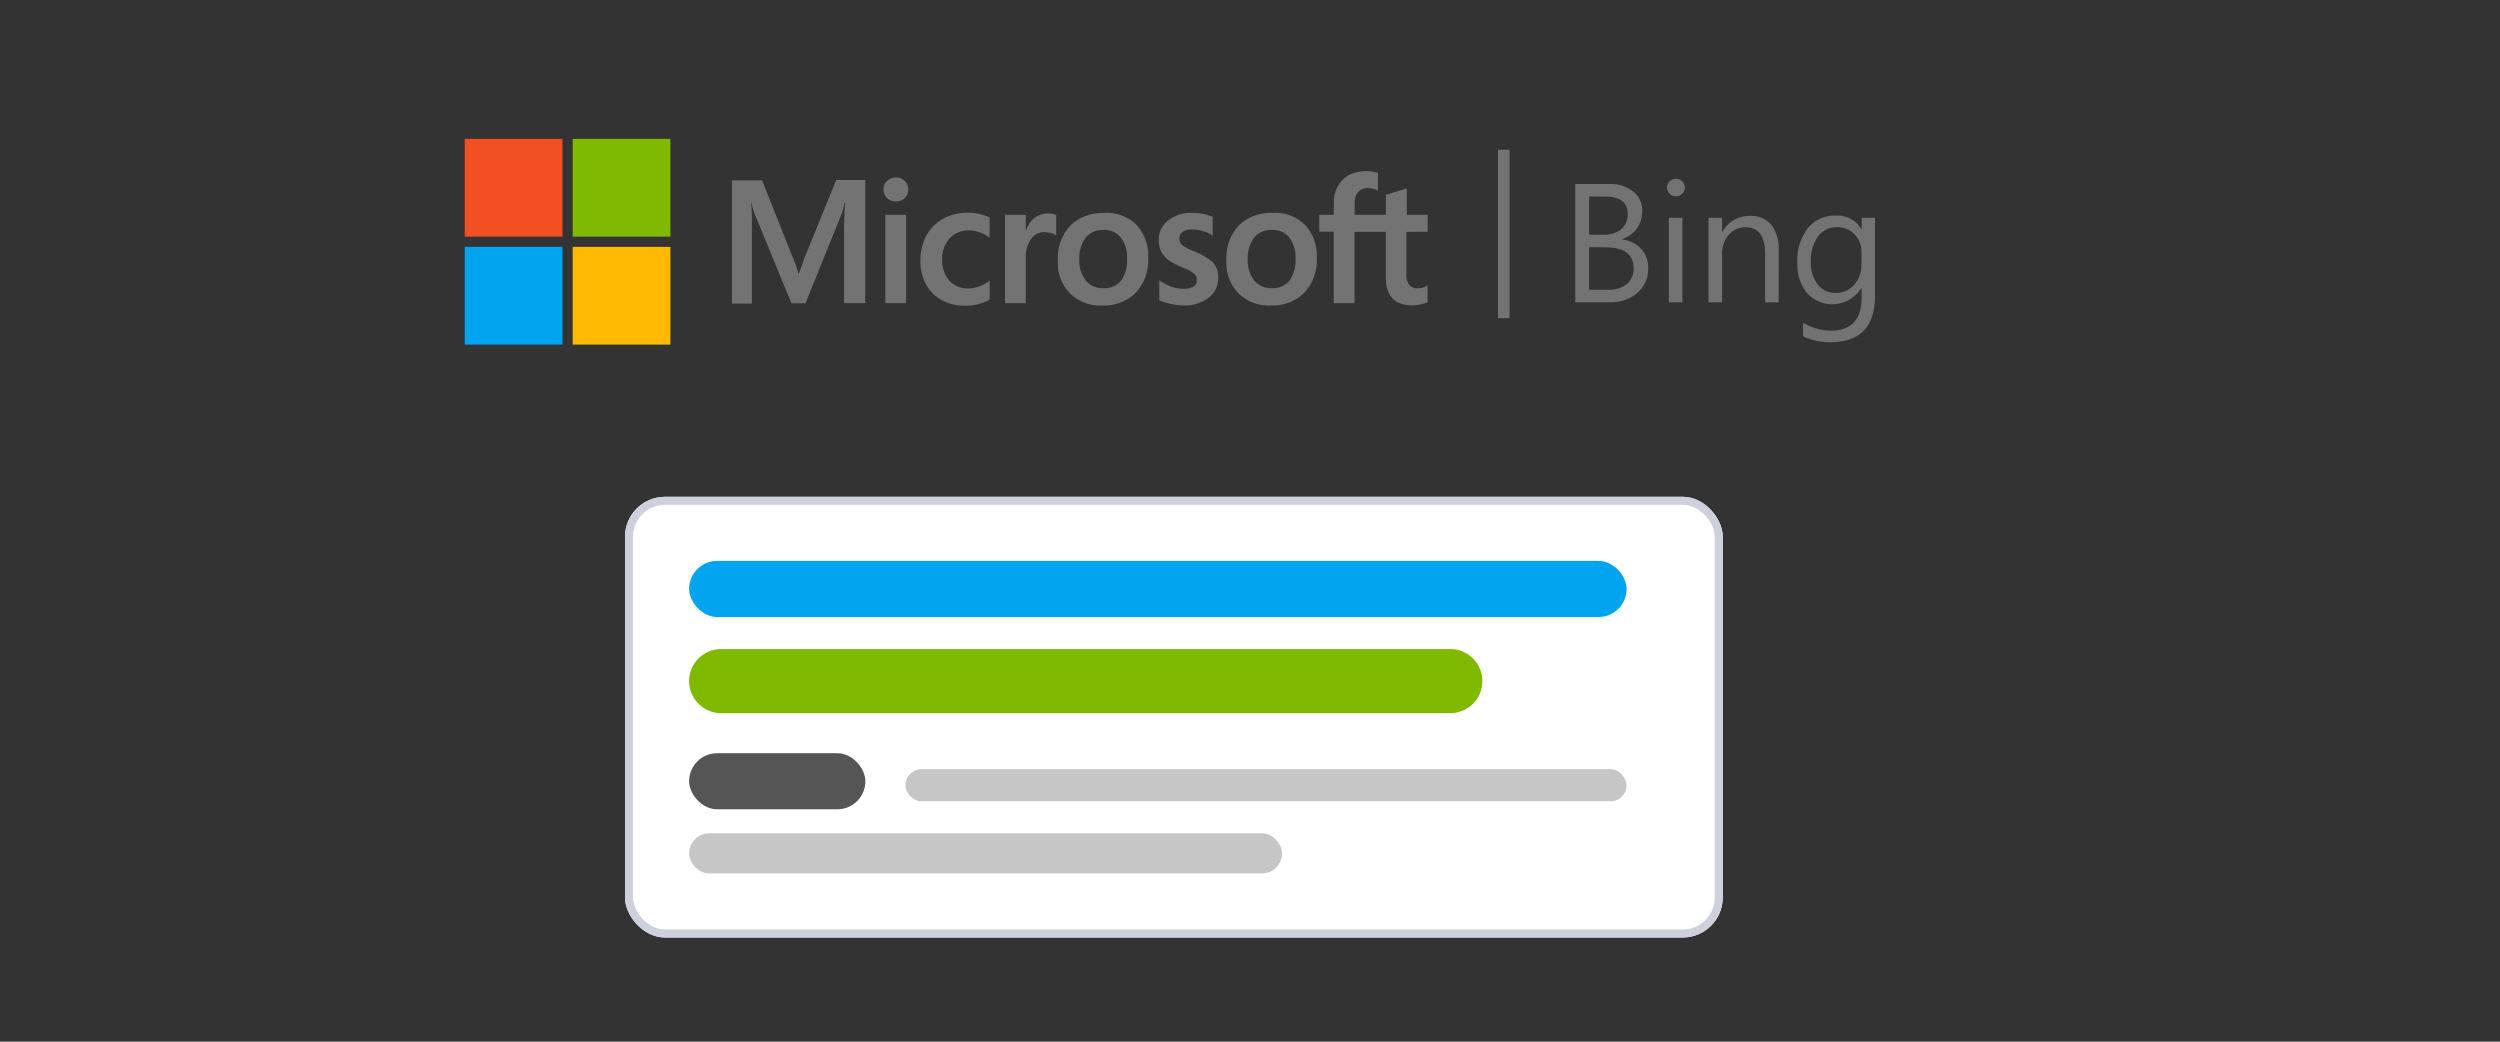 <svg height="130" viewBox="0 0 312 130" width="312" xmlns="http://www.w3.org/2000/svg" xmlns:xlink="http://www.w3.org/1999/xlink"><rect x="0" y="0" width="312" height="130" fill="#333333" stroke="none"/><clipPath id="a"><path d="m0 0h120.165v25.669h-120.165z"/></clipPath><clipPath id="b"><path d="m0 0h175.999v25.669h-175.999z"/></clipPath><path d="m0 0h312v130h-312z" fill="none"/><g transform="translate(58 17.334)"><g clip-path="url(#a)"><path d="m176.674 30.963-.716 2.03h-.06a14.349 14.349 0 0 0 -.7-1.99l-3.84-9.651h-3.758v15.382h2.487v-9.492c0-.6 0-1.273-.02-2.109-.02-.418-.06-.736-.08-.975h.06a9.293 9.293 0 0 0 .358 1.313l4.616 11.223h1.751l4.577-11.322a12.06 12.06 0 0 0 .3-1.214h.06c-.06 1.134-.1 2.149-.119 2.766v9.75h2.646v-15.361h-3.621zm10.068-5.313h2.587v11.024h-2.587zm1.313-4.656a1.552 1.552 0 0 0 -1.094.438 1.472 1.472 0 0 0 0 2.129 1.532 1.532 0 0 0 1.094.418 1.592 1.592 0 0 0 1.094-.418 1.393 1.393 0 0 0 .458-1.055 1.473 1.473 0 0 0 -.458-1.074 1.453 1.453 0 0 0 -1.094-.438m10.445 4.557a7.223 7.223 0 0 0 -1.453-.159 6.248 6.248 0 0 0 -3.144.776 5.193 5.193 0 0 0 -2.069 2.129 6.766 6.766 0 0 0 -.716 3.184 5.91 5.91 0 0 0 .7 2.845 4.775 4.775 0 0 0 1.95 1.97 5.731 5.731 0 0 0 2.845.7 6.248 6.248 0 0 0 3.124-.736h.02v-2.392l-.1.08a4.457 4.457 0 0 1 -1.254.657 3.841 3.841 0 0 1 -1.234.239 3.052 3.052 0 0 1 -2.428-.955 3.8 3.8 0 0 1 -.9-2.607 3.827 3.827 0 0 1 .915-2.686 3.2 3.2 0 0 1 2.428-.995 4.238 4.238 0 0 1 2.467.836l.1.08v-2.548h-.02a5.99 5.99 0 0 0 -1.234-.4m8.536-.08a2.726 2.726 0 0 0 -1.751.617 3.713 3.713 0 0 0 -.995 1.492h-.02v-1.948h-2.587v11.024h2.587v-5.631a3.8 3.8 0 0 1 .637-2.328 1.99 1.99 0 0 1 1.671-.9 6.387 6.387 0 0 1 .776.1 2.05 2.05 0 0 1 .617.259l.1.08v-2.584h-.06a1.97 1.97 0 0 0 -.975-.179m7.044-.06a5.7 5.7 0 0 0 -4.278 1.592 5.961 5.961 0 0 0 -1.532 4.318 5.484 5.484 0 0 0 1.512 4.119 5.4 5.4 0 0 0 4.039 1.512 5.638 5.638 0 0 0 4.2-1.612 5.992 5.992 0 0 0 1.532-4.278 5.726 5.726 0 0 0 -1.453-4.159 5.3 5.3 0 0 0 -4.019-1.512m2.069 8.477a2.608 2.608 0 0 1 -2.169.915 2.717 2.717 0 0 1 -2.229-.955 4 4 0 0 1 -.8-2.646 4.255 4.255 0 0 1 .8-2.706 2.71 2.71 0 0 1 2.209-.955 2.619 2.619 0 0 1 2.149.915 4.081 4.081 0 0 1 .8 2.686 4.38 4.38 0 0 1 -.756 2.746m9.173-3.661a6.2 6.2 0 0 1 -1.572-.816 1.134 1.134 0 0 1 -.3-.836.915.915 0 0 1 .418-.8 1.91 1.91 0 0 1 1.134-.3 5.153 5.153 0 0 1 1.333.2 3.422 3.422 0 0 1 1.154.537l.1.08v-2.423h-.06a7.183 7.183 0 0 0 -1.174-.338 7.979 7.979 0 0 0 -1.273-.119 4.61 4.61 0 0 0 -3.044.955 2.945 2.945 0 0 0 -1.174 2.428 3.164 3.164 0 0 0 .259 1.353 3.024 3.024 0 0 0 .8 1.035 6.944 6.944 0 0 0 1.592.9c.6.259 1.055.458 1.333.617a2.686 2.686 0 0 1 .6.478 1.134 1.134 0 0 1 .159.617c0 .736-.557 1.094-1.691 1.094a4.457 4.457 0 0 1 -1.433-.259 5.532 5.532 0 0 1 -1.453-.736l-.1-.08v2.527h.06a7.7 7.7 0 0 0 1.393.438 8.894 8.894 0 0 0 1.492.179 4.846 4.846 0 0 0 3.2-.955 3.044 3.044 0 0 0 1.214-2.507 2.786 2.786 0 0 0 -.637-1.89 8.059 8.059 0 0 0 -2.328-1.373m9.79-4.815a5.7 5.7 0 0 0 -4.28 1.582 6.011 6.011 0 0 0 -1.532 4.338 5.484 5.484 0 0 0 1.512 4.119 5.4 5.4 0 0 0 4.039 1.512 5.638 5.638 0 0 0 4.2-1.612 5.992 5.992 0 0 0 1.532-4.278 5.726 5.726 0 0 0 -1.453-4.159 5.3 5.3 0 0 0 -4.019-1.512m2.05 8.477a2.608 2.608 0 0 1 -2.165.915 2.717 2.717 0 0 1 -2.229-.955 4 4 0 0 1 -.8-2.646 4.255 4.255 0 0 1 .8-2.706 2.709 2.709 0 0 1 2.209-.955 2.62 2.62 0 0 1 2.149.915 4.081 4.081 0 0 1 .8 2.686 4.38 4.38 0 0 1 -.756 2.746m17.252-6.109v-2.126h-2.607v-3.263h-.08l-2.467.756h-.06v2.507h-3.9v-1.392a2.182 2.182 0 0 1 .438-1.453 1.552 1.552 0 0 1 1.214-.478 2.905 2.905 0 0 1 1.154.259l.1.06v-2.246h-.06a4.975 4.975 0 0 0 -3.522.279 3.443 3.443 0 0 0 -1.413 1.413 4.08 4.08 0 0 0 -.517 2.03v1.528h-1.811v2.11h1.806v8.914h2.6v-8.895h3.9v5.671c0 2.328 1.094 3.5 3.283 3.5a6.825 6.825 0 0 0 1.094-.119 3.561 3.561 0 0 0 .816-.259h.02v-2.147l-.1.08a1.691 1.691 0 0 1 -.537.239 1.831 1.831 0 0 1 -.517.08 1.379 1.379 0 0 1 -1.134-.418 2.078 2.078 0 0 1 -.358-1.413v-5.214z" fill="#737373" transform="translate(-134.251 -16.179)"/><path d="m0 0h12.198v12.198h-12.198z" fill="#f25022"/><path d="m0 0h12.198v12.198h-12.198z" fill="#7fba00" transform="translate(13.471)"/><path d="m0 0h12.198v12.198h-12.198z" fill="#00a4ef" transform="translate(0 13.471)"/><path d="m0 0h12.198v12.198h-12.198z" fill="#ffb900" transform="translate(13.471 13.471)"/></g><g clip-path="url(#b)" fill="#737373"><path d="m696.5 43.064v-14.764h4.2a4.638 4.638 0 0 1 3.044.935 3.025 3.025 0 0 1 1.114 2.447 3.6 3.6 0 0 1 -.677 2.189 3.661 3.661 0 0 1 -1.87 1.313v.04a3.76 3.76 0 0 1 2.388 1.134 3.462 3.462 0 0 1 .9 2.467 3.86 3.86 0 0 1 -1.353 3.064 5.034 5.034 0 0 1 -3.422 1.174zm1.731-13.212v4.776h1.769a3.387 3.387 0 0 0 2.229-.677 2.366 2.366 0 0 0 .816-1.93q0-2.149-2.826-2.149zm0 6.328v5.313h2.348a3.531 3.531 0 0 0 2.368-.716 2.467 2.467 0 0 0 .836-1.97q0-2.607-3.562-2.607z" transform="translate(-557.909 -22.669)"/><path d="m755.193 27.188a1.075 1.075 0 0 1 -.776-.318 1.035 1.035 0 0 1 -.318-.776 1.075 1.075 0 0 1 1.094-1.094 1.095 1.095 0 0 1 .8 1.87 1.075 1.075 0 0 1 -.8.318m.816 13.232h-1.691v-10.546h1.691z" transform="translate(-604.046 -20.024)"/><path d="m788.855 59.085h-1.691v-6.009q0-3.363-2.448-3.363a2.666 2.666 0 0 0 -2.089.955 3.541 3.541 0 0 0 -.836 2.408v6.009h-1.691v-10.546h1.691v1.751h.04a3.81 3.81 0 0 1 3.462-1.99 3.228 3.228 0 0 1 2.646 1.114 4.965 4.965 0 0 1 .915 3.223z" transform="translate(-624.875 -38.689)"/><path d="m845.49 58.089q0 5.81-5.552 5.81a7.462 7.462 0 0 1 -3.422-.736v-1.691a7.031 7.031 0 0 0 3.4.995q3.9 0 3.9-4.139v-1.174h-.04a4.259 4.259 0 0 1 -6.785.6 5.665 5.665 0 0 1 -1.191-3.784 6.584 6.584 0 0 1 1.293-4.278 4.317 4.317 0 0 1 3.542-1.592 3.445 3.445 0 0 1 3.164 1.711h.04v-1.432h1.691zm-1.691-3.94v-1.549a3.025 3.025 0 0 0 -.856-2.149 2.806 2.806 0 0 0 -2.109-.9 2.916 2.916 0 0 0 -2.448 1.134 5.192 5.192 0 0 0 -.9 3.184 4.352 4.352 0 0 0 .856 2.826 2.746 2.746 0 0 0 2.248 1.055 2.945 2.945 0 0 0 2.308-1.015 3.766 3.766 0 0 0 .9-2.587" transform="translate(-669.491 -38.529)"/><path d="m0 0h1.453v21.026h-1.453z" transform="translate(128.94 1.353)"/></g></g><g transform="translate(-612 -1116.369)"><g fill="#fff" stroke="#cfd0de"><rect height="55" rx="5" stroke="none" width="137" x="690" y="1178.369"/><rect fill="none" height="54" rx="4.5" width="136" x="690.5" y="1178.869"/></g><rect fill="#c6c6c6" height="4" rx="2" width="90" x="725" y="1212.369"/><rect fill="#c6c6c6" height="5" rx="2.5" width="74" x="698" y="1220.369"/><rect fill="#00a4ef" height="7" rx="3.5" width="117" x="698" y="1186.369"/><path d="m4 0h91a4 4 0 0 1 0 8h-91a4 4 0 0 1 0-8z" fill="#7fba00" transform="translate(698 1197.369)"/><rect fill="#555" height="7" rx="3.5" width="22" x="698" y="1210.369"/></g></svg>